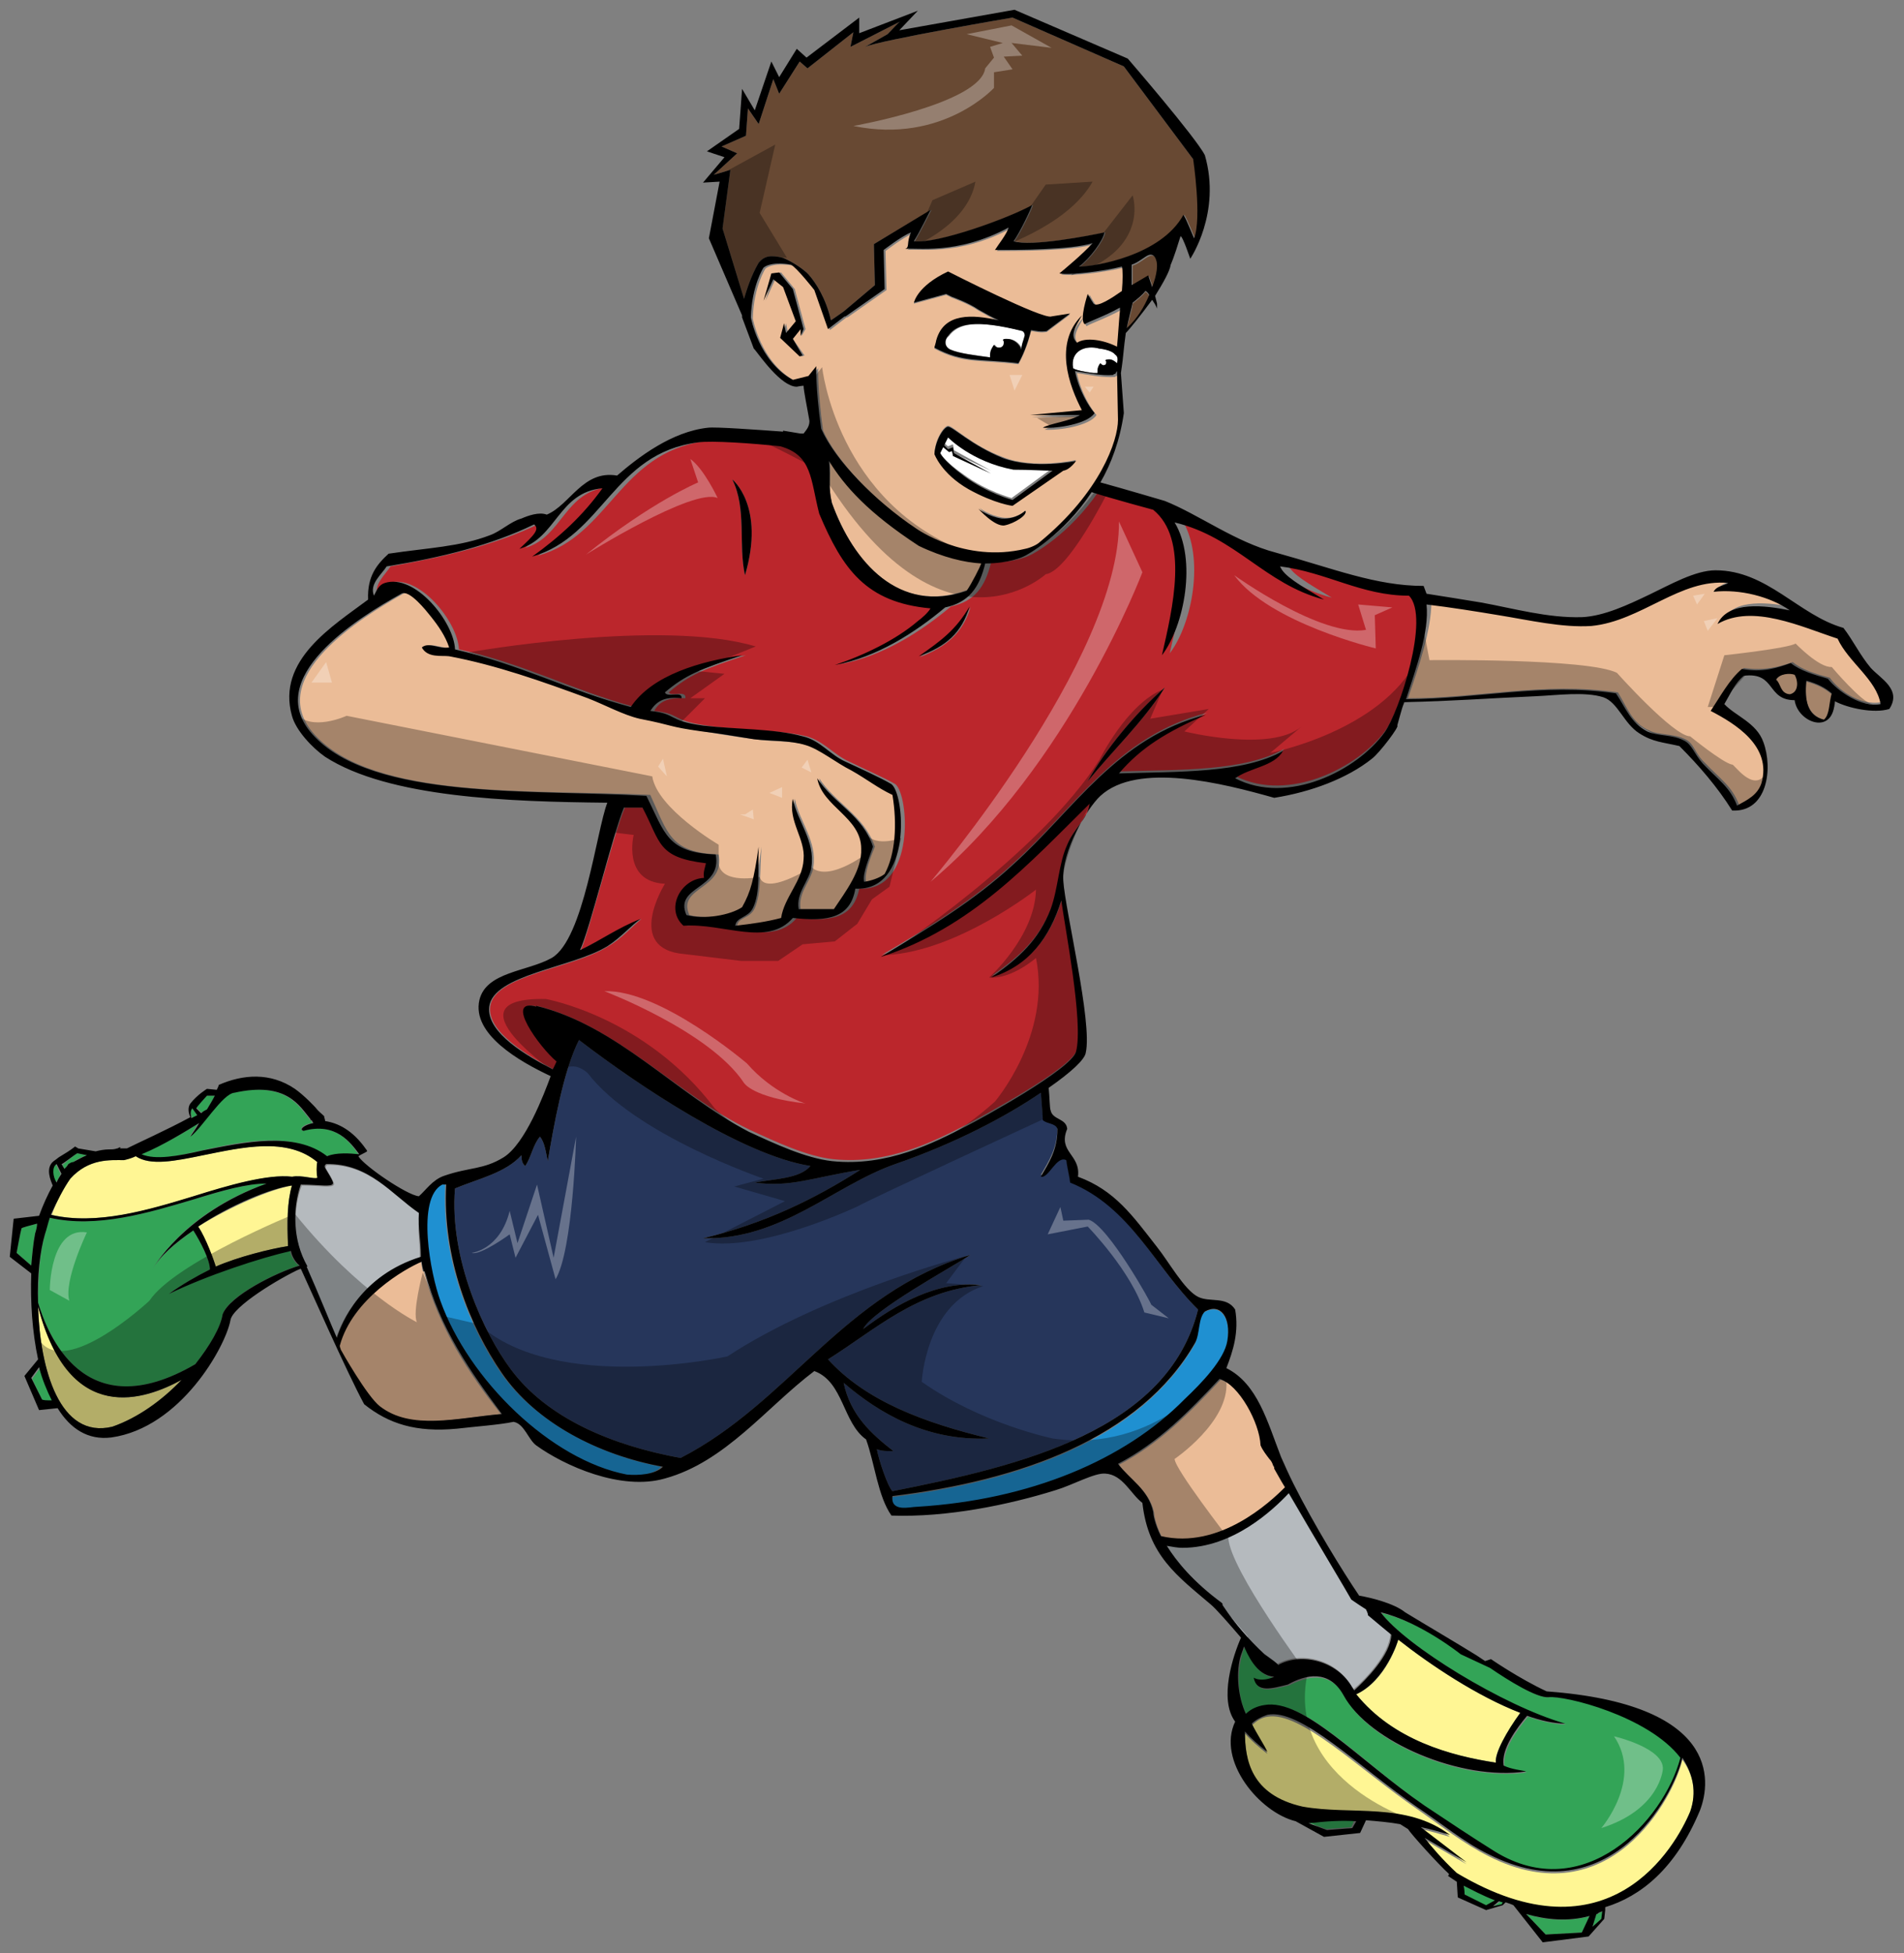 <?xml version="1.0" encoding="utf-8"?>
<!-- Generator: Adobe Illustrator 17.0.0, SVG Export Plug-In . SVG Version: 6.00 Build 0)  -->
<!DOCTYPE svg PUBLIC "-//W3C//DTD SVG 1.1//EN" "http://www.w3.org/Graphics/SVG/1.1/DTD/svg11.dtd">
<svg version="1.1" id="layer_1" xmlns="http://www.w3.org/2000/svg" xmlns:xlink="http://www.w3.org/1999/xlink" x="0px" y="0px"
	 width="195px" height="200px" viewBox="0 0 195 200" enable-background="new 0 0 195 200" xml:space="preserve">
<rect x="0" y="0" width="195" height="200" fill="#808080" stroke="none"/>
<path id="color8" fill="#26365B" d="M122.7,134.1c-3.1,12.4-18.1,16-31.3,18.6c-0.5-0.5-1.4-3.2-1.6-4.3c0.5,0.2,1,0.2,1.7,0.2
	c-2.3-1.8-4.4-3.7-5.1-7c3.6,3.1,8.5,6,14.9,5.7c-6.6-1.6-12.6-3.8-16.5-8.1c4.8-3,9-7,15.7-7.6c-4.5-0.5-8.8,2-12.1,4.5
	c0.9-1.9,9.2-6.4,11-7.6c-13,3.9-18.6,15.1-29.7,20.8c-7.1-1.3-13.7-4.1-17.4-9.1c-2.7-3.6-6.3-11.3-5.7-18.5c2.4-1,5.2-1.6,6.8-3.4
	c0,0.5,0.1,0.9,0.4,1.1c0.6-0.9,0.8-2.2,1.5-3c0.5,0.6,0.6,1.6,0.8,2.5c0.6-3.5,1.6-9.3,3.2-12.4c6,4.6,16.7,11.8,23.7,12.9
	c-1.1,1.3-3.6,1.3-5.7,1.7c3.7,0.5,5.8-0.5,10.8-1.3c-4.7,3-9.8,5.5-16.1,7c8,0.2,13.4-5.4,19.7-7.6c6.1-2.1,11.4-4.9,14.9-7.3
	c0.1,1,0.2,2.3,0.2,2.6c0.4,0.4,1.3,0.3,1.5,0.9c0,2.2-0.9,3.5-1.7,4.9c0.8,0.2,1.6-2.2,2.6-1.7c0.1,0.8,0.3,1.5,0.4,2.3
	C115.8,123.6,118.3,129.8,122.7,134.1z"/>
<path id="fill" fill="#FFFFFF" d="M114.4,37.2c-0.2-0.2-0.5-0.4-0.8-0.4c-0.1,0-0.3,0-0.4,0.1c0.1,0.1,0.1,0.1,0.1,0.2
	c0,0.2-0.1,0.3-0.3,0.3c-0.1,0-0.2-0.1-0.3-0.2c-0.2,0.2-0.3,0.5-0.3,0.8c0,0.1,0,0.1,0,0.2c-0.2,0-0.4,0-0.4,0
	c-0.8-0.1-1.9-0.3-2.1-0.5c-0.3-1.8,1.3-2.4,2.7-2c0,0,1.2,0.1,1.6,0.6C114.5,36.5,114.5,36.8,114.4,37.2z M97.1,44.5l-0.4,0.8
	c0.2,0.3,0.4,0.4,0.4,0.4l0.5-0.2l0.1,0.6l3.8,2.1l-3.9-1.8L97.4,46l-0.3,0.1l-0.6-0.5l-0.3,0.6c0,0,0.2,0.8,2.5,2.4
	c2.3,1.7,4.9,2.4,4.9,2.4l4.1-3c-0.9,0-2.2-0.1-3.9-0.4C99.5,47.1,97.1,44.5,97.1,44.5z M97.4,35.8c0.9,0.4,2.7,0.6,4.1,0.8
	c0,0,0,0,0,0c0-0.1,0-0.2,0-0.3c0-0.4,0.1-0.7,0.4-1c0.1,0.2,0.2,0.3,0.5,0.3c0.3,0,0.5-0.2,0.5-0.5c0-0.1-0.1-0.3-0.1-0.3
	c0.1,0,0.3-0.1,0.4-0.1c0.7,0,1.3,0.5,1.5,1.1c0.1-0.4,0.2-0.9,0.3-1.3c0.1-0.2,0-0.5-0.2-0.6c-4.8-1.2-6.6-0.8-7.6,0.5
	C96.7,34.8,96.7,35.5,97.4,35.8z"/>
<path id="color7" fill="#BB262C" d="M105.4,56.9c0,0-1.4,0.7-3.9,0.7c-0.6,2.5-1.7,4-4.1,4.5c-3.1,2.6-7,5.1-11.3,5.9
	c3-1,6.3-2.6,8.5-4.5c0.4-0.3,0.9-0.9,1.3-1.3c-6.6-0.7-9-4-11.4-9.7c-0.9-3.5-0.7-6-4-6.9c-2.9-0.4-7.1-0.6-8.4-0.4
	c-8.7,1.2-9.7,9.7-17,11.7c2.7-2,5.2-4.2,7.2-7c-4.5,0.4-4.7,5.1-8.5,6.2c1.6-1.4,2.1-2,1.5-2.5C50.8,55.8,45.6,57,40,58
	c-0.5,0.8-1.8,1.9-1.3,3c0.3-0.6,0.5-1.1,1.1-1.3c3.1-1,7.1,4,7.2,6.8c6.5,1.4,11.7,4.2,18,5.9c2.2-3.3,7.1-4.7,11.4-5.3
	c-4.3,1.4-5.8,2-7.9,3.8c0.2,0.5,1.8-0.3,1.7,0.6c-1.9-0.1-2.7,0.4-3.2,1.3c2.8,0.3,1.7,1,5.4,1.5c3.4,0.5,7.3,0.4,10.2,1.1
	c1.8,0.5,2.8,1.9,4.4,2.6c1.2,0.6,3.7,1.7,4.7,2.3c1.4,1.1,2.1,11-3.7,10.7c-0.6,3-2.8,3.4-6.4,3c-2.5,3-7,0.4-11.2,0.8
	c-1.9-1.7-0.3-4.8,2.1-4.9c-0.1-0.7,0.1-1.1,0.2-1.5c-5-0.5-4.6-2.1-6.5-5.7H64c-1.1,2.5-3.6,12.5-4.5,14.6c2.1-1.1,4-2.3,6.2-3.2
	c-1,0.8-2,2-3.4,2.8c-3.6,2.3-11.7,2.9-12.1,6.2c-0.3,2.6,4,5.1,6.5,6.4c0.1-0.1,0.2-0.4,0.4-0.8c-1.8-1.4-5.5-6.6-2-5.6
	c-0.1-0.1-0.1-0.1-0.1-0.1c8.3,2.1,14.3,9.1,21.8,12.7c2.6,1.2,5.8,2.7,8.5,3c5.7,0.6,10.5-1.9,13.8-3.6c1.3-0.7,10.7-5.7,11.2-7.6
	c0.8-3-1.2-13-1.5-15.5c-1.2,3.9-3.3,6.8-7.2,7.9c2.9-2,4.9-3.9,6.1-7c0.8-2.2,0.8-4.6,1.7-6.6c0.7-1.6,2-2.5,2.3-4.2
	c-6.2,6.1-12,12.7-21.4,15.7c5.1-3,9.5-5.7,13.6-9.5c6.2-5.6,10.6-13,19.7-15.3c-3.8,1.8-6.6,3.4-8.9,6c6.2-0.2,12.7,0,16.8-2.3
	c-1,1.6-3.4,1.7-4.9,2.8c5.4,2.7,12.5-0.9,15.3-4.7c1.5-2.1,4.8-11.8,3.2-14c-4.9,0-8.5-2.4-13.2-3c0.4,1,2,1.9,4.5,3.4
	c-6.2-1.6-9-6.5-15.3-7.9c2.3,3.8,1,10.6-1.3,13.6c1.1-4.8,2.8-11.9-0.9-14.9c0,0-4.1-1.1-6.3-1.8C109.5,54.8,105.7,56.8,105.4,56.9
	z M76.3,58.9c-0.7-3.1,0.2-6.8-1.3-9.8C75,49.1,78.4,51.8,76.3,58.9z M94.2,67.3c2.2-1.6,3.7-2.7,5.2-5.1
	C98.6,64.8,97,66.2,94.2,67.3z M119.3,70.4c-2.3,3.6-5.3,6.4-7.9,9.6C113.2,76.8,116.2,73.1,119.3,70.4z"/>
<path id="color6" fill="#684933" d="M122.4,24.4c0,0.1-0.8-2-1.1-2.4c-2.3,4.2-9.1,5.3-10.7,5.3c1.1-0.8,2.5-2.7,2.6-3.5
	c-1.4,0.3-7.5,1.5-9.3,0.9c0.6-0.8,1.8-3.3,1.9-3.7c-2.3,1.3-9.7,4-12.1,3.7c0.5-0.8,1.7-3.2,1.7-3.2L89.5,25l0.1,4.2l-3.2,2.7
	c-0.7,0.5-1.3,0.9-1.3,0.9c-0.5-2.2-1.5-3.8-2.3-4.7c-0.1-0.1-0.1-0.1-0.2-0.2c-0.7-0.6-1.5-1.1-2.4-1.5c-1.3-0.3-1.9-0.2-2.5,0.5
	c-0.8,1.4-1.2,2.7-1.5,3.7L74,23.4l0.8-6l-1.7,0.5l2.4-2.2L73.9,15l2.5-1.1l0.2-2.8l1.1,1.6l1.5-4.6l0.6,1.5l2.1-3.3L82.7,7l4.7-3.7
	l-0.3,1.5c0,0,4.7-2.4,5.1-2.6C92,2.3,91.4,3,90.9,3.5l-2.3,1.3c1.6-0.7,15.1-3,15.1-3l11.4,5l7.1,9.5
	C122.3,16.3,123.2,22.3,122.4,24.4z M117.8,26.2c-0.4,0.1-1.1,0.8-1.8,1c0,0.2,0,1.2,0,2.1c0,0,0,0,0,0l1.7-1l0.4,1.2
	c0.4-1.3,0.5-2.3,0.5-2.7C118.4,26.3,118.2,26.1,117.8,26.2z M117.3,29.9c-0.3,0.4-0.8,0.8-1.3,1.2c0,0.5-0.5,2-0.6,2.6
	c1.1-1,1.8-2.2,2.3-3.4C117.5,30,117.4,29.9,117.3,29.9z"/>
<path id="color5" fill="#B5BABE" d="M43,128.6c0,0.1,0,0.1,0,0.2c-6.1,1.9-8.1,6.7-8.6,8.3c-0.7-1.6-1.9-4.6-3.1-7.3c0,0,0,0,0.1,0
	c-1.4-2.8-1.4-6-0.5-8.4c1,0,2.2,0.1,2.4,0.1c0.5,0,0.8,0,0.9-0.2c0.1-0.2-0.7-1.4-0.8-1.6c-0.1-0.2,0-0.3,0-0.3c0,0,0,0,0.1-0.1
	c4.4-0.1,6.7,3.1,9.5,5C42.7,126,43,127.1,43,128.6z M140.1,165.4c0-0.2-0.1-0.4-0.2-0.6c-0.7-0.5-1.5-1-1.5-1
	c-0.2-0.4-4.1-6.9-6.5-11c-1.5,1.7-5.7,5.6-10.9,5.6c-0.5,0-1.1-0.1-1.6-0.2c1,1.6,2.7,3.7,5.7,5.9c0,0.1,0,0.2,0.1,0.3
	c1.2,1.8,2.6,3.5,4.2,4.9c0.7,0.5,1.4,1,1.4,1.1c2.3-1.3,6-0.6,7.6,2.3c0.1,0.1,0.1,0.2,0.2,0.3c1.2-1,3.7-3.6,3.8-5.7
	C142,167,140.7,165.9,140.1,165.4z"/>
<path id="color4" fill="#1F90D1" d="M125.7,137.4c-0.3,1.9-2.6,4.3-4.4,6c-6.1,6.2-15.8,10.3-27.4,11c-0.7,0-2.7,0.6-2.5-1.1
	c13-1.6,25.4-5.9,31-15.7c0.4-1,0.2-2.6,0.9-3.2C125,133.4,126.1,135,125.7,137.4z M51.3,140.6c-3.3-4.8-6.1-11.8-5.7-19.3h-0.4
	c-2.6,1.4-1.1,9.3-0.2,11.9c2.9,8.1,11.3,16.3,19.1,17.8c1.2,0.2,2.9,0,3.6-0.8C61.3,149,54.8,145.6,51.3,140.6z"/>
<g id="color3">
	<path fill="#EBBC97" d="M119,157.4c-0.7-1.4-0.8-2.3-0.8-2.5c0,0,0,0,0,0c-0.5-2.3-2.4-3.3-3.6-4.9c4.2-2.2,7.3-5.4,10.4-8.7
		c2,0.5,4.1,4.4,4.2,6.7c0.2,0.5,0.6,1,0.9,1.4c0,0,0,0,0,0c0.2,0.2,0.3,0.4,0.4,0.7c0.1,0.1,0.1,0.2,0.1,0.3
		c0.3,0.5,0.6,1.1,1.1,1.9C130.2,153.9,124.9,158.8,119,157.4z M85.2,51.5c2.2,6.1,6.9,11.5,13.9,8.9c0.5-0.7,1.4-2.5,1.5-2.8
		c-1.8-0.1-3.9-0.6-6.4-1.8c-5.2-3.4-7.6-6.1-9.2-8.7C85.1,49.2,84.8,49.8,85.2,51.5z M111.3,33.4c0.2-0.2,2-0.8,3.6-1.7
		c0,0.1,0,0.2,0,0.3c0,0,0,0,0,0c-0.1,1-0.2,2.7-0.3,3.7c-1.4-0.7-3.2-1-4.1-0.4c-0.8-0.8-0.1-1.7,0.5-2.8c-2.9,2.9-1.3,7.2,0,9.7
		l-5.3,0.5l5.1,0c-0.9,0.6-3.2,0.9-3.8,1.3c1.5,0.1,4.6-0.4,5.3-1.5c-0.6-0.7-1.6-2.3-2-4.3c1.3,0.2,2.7,0.5,3.9,0.4
		c0,0,0.1-0.1,0.1-0.1l0.1,0c0.1-0.1,0.1-0.2,0.2-0.3c0,0,0,0,0,0l0,0l0.1,5c0,2.1-1.8,7.4-8,12.5c-0.3,0.3-1,0.6-1.5,0.7
		c-6.2,1.5-11.2-2.1-11.2-2.1c-4.2-2.8-8.3-7-9.7-10.2c-0.6-4.3-0.5-6.4-0.5-6.4l-0.8,0.9l-1.6,0.4c-3.5-1.9-4.3-6.4-4.3-6.4
		c0.1-3.3,1.3-5.1,1.3-5.1c0.9-0.7,2.8-0.3,2.8-0.3c0.6,0.3,2.4,2.6,2.4,2.6l1.4,4l1.7-1.3l0.1,0l4-2.8l-0.1-4c0,0,1.8-1.4,2.8-1.8
		c-0.5,1.1-0.1,1.5-0.6,1.7c1-0.2,5.2,0.7,10.6-2.2c-0.2,0.7-1.1,1.8-1.4,2.3c2.2,0,7.8,0,10-0.7c-1.1,1.2-2.8,2.6-3.4,3.1
		c1,0.2,4.4-0.2,6.4-0.7c0.1,0.3,0.1,1.4,0,2.5c-1,0.7-2.5,1.7-2.9,1.3c-0.4-0.6-0.6-1-0.6-1S110.7,33,111.3,33.4z M81.2,34.7l0.8-1
		l0.1,0.7l0.4-0.7l-1.1-4.1L80,27.9L79.2,28l-0.8,2.8l1-2.2l1,0.8l1.3,3.5l-1,1.2l-0.2-1l-0.4,1.5l2,1.9l0.3-0.1L81.2,34.7z
		 M105,52.3c0,0-0.9,0.9-2.3,0.7c-1.4-0.2-2.4-1-2.4-1s1.7,1.9,2.7,1.7C103.9,53.6,105.3,52.7,105,52.3z M102.7,46.8
		c-3.2-1.2-5.1-3.2-5.6-3.2c-0.4,0-1.3,1.3-1.4,2.8c0,0,0.7,2,3.5,3.6c2.7,1.5,4.5,1.7,4.5,1.7l5.2-3.6c0.7-0.1,1.3-1,1.3-1
		S105.9,48.1,102.7,46.8z M109.6,32.2l-1.9,0.3c-0.8,0.4-10.6-4.6-10.6-4.6c-3.2,1.5-3.5,3.2-3.5,3.2l3.3-0.9l0.6,0.3
		c0,0,1.7,0.6,2.7,1.3c0.7,0.4,1.4,0.8,2.1,1.1c-2.7-0.6-5.6-0.8-6.4,2c-0.1,0.5-0.2,0.7-0.2,0.8c3,1.6,4.6,1.1,8.6,1.6
		c0.4-0.7,0.9-1.8,1.3-3.4c0.6,0.1,1,0.2,1.6,0.1L109.6,32.2z M73.6,87.5c0.7,3.6-4.3,3.3-3,6.2c1.9,0.5,4.5,0,5.7-0.8
		c0.9-1.6,1.2-2.9,1.7-6.2C77.8,89,78,91.4,77.3,93c-0.5,1.1-1.7,0.9-1.8,1.8c1.7-0.1,3.3-0.4,4.7-0.8c0.2-2.2,2.1-3.8,2.3-6
		c0.1-2.1-1.6-3.9-1.1-6.2c0.5,2.4,2.3,4.3,1.9,7c-0.2,1.4-1.6,2.6-1.3,4.3h3.6c1.2-1.8,2.9-4,2.8-6.2c-0.1-3.2-4.1-4.3-4.5-7.2
		c1.7,2.6,4.6,3.8,5.7,7c-0.4,1-1.1,2.7-0.9,3.6c0.6,0,1.6-0.3,2.1-0.8c1-2.1,1.2-5.1,0.8-8.1c-1.5-0.7-2.5-1.6-4.2-2.5
		c-1.6-0.9-3.3-2.2-4.7-2.6c-1.6-0.5-3.6-0.3-5.3-0.6c-1.8-0.2-3.6-0.5-5.3-0.8c-3.5-0.5-2.7-0.6-6.4-1.3c-1.7-0.3-3.5-1.4-5.3-2.1
		c-4.6-1.7-9.4-3.4-14.2-4.3c-0.9-0.2-2.3,0.1-2.8-0.9c0.8-0.6,1.9,0.2,2.8,0c-0.4-1.2-1.1-2.2-1.9-3.2c-0.4-0.5-2.2-2.7-3-2.3
		c-4.4,2.5-14.3,8.6-9.1,14.4c6.1,6.8,22.7,5.6,34.4,6.2C68.4,85.3,68.6,87.3,73.6,87.5z M34.7,137.8c0.1,0.2,0.1,0.3,0.1,0.4
		c0.1,0.2,2.7,4.8,4,5.8c3.2,2.6,7.9,1.2,12.5,0.8c-3.3-4.2-6.3-8.7-7.9-14.6c0,0-0.1,0-0.1,0c-0.1-0.3-0.1-0.7-0.2-1
		C41.4,129.9,36,133,34.7,137.8z M144.2,71.5c7.3,0,13.9-1.7,21.5-0.6c1,1.6,1.4,3.1,3.2,3.9c1,0.5,2.5,0.3,3.7,0.9
		c0.9,0.4,1,1.5,2,2.4c1.5,1.6,2.8,2.4,3.5,4.3c1.1-0.6,2.1-1.1,2.5-2.3c1.2-3.8-2.6-6.1-5.2-7.4c1.1-1.4,1.9-3.2,3.2-4.3
		c2.1,0.3,3.6-0.1,5-0.6c1,0.8,2.3,1.2,3.8,1.6c1,1.4,3.4,3.1,5.7,2.4c-0.4-2.4-3.3-4.2-4.4-6.7c-3.7-1.3-8.8-3.6-12.3-1.5
		c1.1-2.4,4.9-1.9,7.4-1.4c-2.1-1.4-5.2-2.2-7.8-1.9c0.3-0.6,1-0.6,1.5-0.9c-5-0.5-8.9,4-14,4.4c-3,0.3-6.4-0.6-9.5-1.1
		c-2.4-0.4-4.9-0.8-7.4-1.1C146.6,64.5,145.3,68.3,144.2,71.5z M181.9,69.6c0.5,0.5,0.4,1.5,1.4,1.5c0.9-0.1,0.9-1.3,0.6-2
		C183.3,68.8,182.3,69,181.9,69.6z M186.8,73.7c0.6-0.5,0.6-1.7,0.8-2.6c-0.7-0.6-1.5-1-2.6-1.3C184.8,71.7,185.1,73.2,186.8,73.7z"
		/>
</g>
<path id="color2" fill="#FFF694" d="M32.6,120.6c-0.3,0.2-1.6-0.3-2.6-0.1c-2.5-0.3-6.6,0.9-10.1,2c-4.6,1.4-9.9,3-14.6,1.9
	c0.5-1.4,1.2-2.7,1.9-3.7c1.9-2.1,4.1-1.9,5.5-1.9c0.4-0.1,0.8-0.2,1.2-0.4c1.5,1,4,0.5,6.9-0.1c4-0.8,8.6-1.9,11.7,0.7
	C32.4,119.3,32.5,120.1,32.6,120.6z M29.9,121.4c-2.2,0.4-6.2,2.1-9.6,4.2c0.8,1.2,1.5,3.4,1.8,4.1c2.3-1,5.6-1.8,7.4-2.1
	C29.4,125.2,29.4,123.1,29.9,121.4C29.9,121.4,29.9,121.4,29.9,121.4z M3.9,133.8c0.2,6.4,2.2,13.6,7.6,12.3
	c2.6-0.9,5.1-2.7,7.1-4.8C15,143.3,7.2,146.2,3.9,133.8z M172.3,180.2c-0.9,4-7.5,16.1-19.8,9.9c-2.6-1.3-5-3.2-7.3-4.8
	c-6.1-4.2-12-10.1-15.4-9.5c-0.6,0.1-1.1,0.4-1.6,0.9c0.7,1.2,1.3,2.3,1.6,2.9c-0.9-0.7-1.7-1.4-2.3-2.1c0,2.8,0.6,6.5,5.9,7.7
	c5,0.9,10.6-0.5,15.1,2.9c-1.1-0.3-2-0.6-3-0.8l4.7,3.6l-4.3-2.5c0.7,0.9,1.9,2.2,3.3,3.6c15.6,9.2,22.4-2.7,23.9-6.3
	C173.8,183.5,173.4,181.7,172.3,180.2z M153.2,180.5c-0.2-0.9,1.1-3.1,2.5-5.1c-4.4-1.7-9.2-4.9-12.5-7.5c0,0.1-1.2,4.2-4.3,5.6
	C142.7,178.2,148.6,179.8,153.2,180.5z"/>
<path id="color1" fill="#33A457" d="M3.6,126.3c-0.2,1-0.3,2.2-0.4,3.3l-1.5-1.3c0,0,0.4-2.2,0.5-2.5c0-0.1,0.9-0.3,1.6-0.5
	C3.8,125.6,3.7,126,3.6,126.3z M3.3,141.2c0,0,0.9,2,1.1,2.2c0,0.1,0.5,0.1,1,0.1c-0.5-1-0.9-2.1-1.3-3.4L3.3,141.2z M6.2,120.2
	l-0.5-1c-0.4,0.3-0.3,1.3,0,1.9C5.9,120.8,6.1,120.5,6.2,120.2z M20.2,114.2l-0.5-0.7c-0.2,0.2-0.2,0.6,0,1
	C19.8,114.4,20,114.3,20.2,114.2z M21.2,113.6c0.3-0.5,0.6-1,0.8-1.4c-0.4,0-0.8,0-0.8,0c-0.1,0.1-1.1,1.2-1.1,1.2l0.5,0.5
	C20.8,113.9,21,113.7,21.2,113.6z M17.3,132.5c1.4-1,2.8-1.8,4.2-2.5c0-1-1-2.9-1.7-4c-1.8,1.3-3.4,2.6-4.2,4c0,0,3.1-5.8,11.7-8.8
	c-2,0-4.4,0.7-7.4,1.6c-4.7,1.4-10,3-14.8,1.9c-0.2,0.5-0.4,1.1-0.5,1.7c-0.5,1.7-0.7,4.2-0.7,7c0.9,3,4.6,13,16.1,6.3
	c1.5-1.9,2.6-3.8,2.8-5.1c0.6-1.9,5.5-4.3,7.8-5c-0.4-0.3-0.8-0.9-0.9-1.5C26.7,128.7,21.2,130.6,17.3,132.5z M7,119.2
	c0.2-0.1,0.3-0.1,0.5-0.2c0.4-0.3,0.8-0.5,1.4-0.7c-0.5-0.1-0.9-0.2-1-0.2c-0.2,0.1-1.5,1.2-1.5,1.2l0.3,0.5
	C6.7,119.6,6.8,119.4,7,119.2z M158.7,173.8c-1.2,0.2-4.1-1.7-6-3l-3-1.4c0,0-4.1-3.3-8.2-4.2c2.4,3.3,12.6,9.6,18.9,11.4
	c-1.1,0-2.5-0.3-3.9-0.8c-1,1.2-2.7,3.4-2.4,5.1c0.8,0.4,2,0.5,2.3,0.6c-6.7,1-16.2-3-18.7-7.8c-1.5-2.7-3.9-2-5.7-1.1
	c-1.7,0.4-3.2,0.9-3.5-0.7c0.7,0.3,1.7,0.1,2.1-0.1c-1.9-0.1-2.8-2.5-3.1-3.1c-0.2,0.3-0.3,0.7-0.4,1.2c-0.4,1.7-0.3,4.1,0.6,5.7
	c0.6-0.4,1.2-0.8,1.9-0.9c4-0.8,9.8,5.7,16.4,10.3c2.3,1.6,4.8,3.3,7.2,4.7c9.1,5.6,17.4-3.1,19-9.6
	C168.9,175.6,160.3,173.6,158.7,173.8z M31,115.8c-0.4-0.2,0.1-0.7,1-0.8c-0.1-0.1-0.1-0.2-0.2-0.3c0,0,0,0,0,0l-0.1,0
	c0,0,0-0.1,0-0.1c-1.1-1.3-2.4-3.9-7.8-2.7c-1.2,0.1-3.3,3.7-4.5,4.5c0.1-0.1,0.5-0.7,0.9-1.4c-1.2,0.9-3.7,2.3-5.9,3.2
	c1.4,0.7,3.7,0.2,6.3-0.4c4-0.9,9.3-2,12.7,0.6c1-0.3,2.4-0.3,3.3-0.2C35.8,116.9,34.3,114.9,31,115.8z M163.5,196l-0.4,1.3l0.9-0.8
	l0.2-0.8c-0.1,0.1-0.3,0.1-0.4,0.2C163.7,196,163.6,196,163.5,196z M153,195.2l0.9-0.2l0.2-0.2c-0.1,0-0.3-0.1-0.4-0.1L153,195.2z
	 M156.3,196l2,2.1l3.7-0.2l0.7-1.5l0.2-0.2C160.7,196.8,158.5,196.7,156.3,196z M149.9,193.1c0,0.4,0.1,0.9,0.1,0.9l2.2,1.2l0.9-0.6
	C151.8,194,150.7,193.5,149.9,193.1z M133.9,186.6l1.9,0.7l2.6-0.2l0.3-0.7c-1.5,0-3,0.1-4.8,0.2C134,186.7,133.9,186.6,133.9,186.6
	z"/>
<path id="outline" d="M191.6,68.4c-1.1-1.3-1.8-2.8-2.8-4.1c-4.6-1.3-7.8-5.9-13.1-5.9c-2.1,0-4.7,1.5-6.8,2.5
	c-2.1,1-4.6,2.2-6.9,2.3c-3.5,0.1-7-0.9-10.3-1.5c-1.8-0.3-3.7-0.6-5.6-0.9c-0.1-0.3-0.2-0.5-0.3-0.8c-4.9,0-9.3-1.8-15.1-3.4
	c-4.2-1.1-7.9-3.9-11.4-5.3c0,0-4.4-1.3-6.6-1.9c1.1-1.9,2-4.3,2.4-7.1l-0.3-4.1c0-0.1,0.1-0.6,0.1-0.7c0.1-0.6,0.2-2,0.4-3.4
	c0.4-0.4,1.6-1.9,2.7-3.4c0.2,0.3,0.4,0.6,0.5,0.9c0-0.2,0-0.4,0-0.5l-0.2-0.8c0.8-1.3,1.5-2.5,1.6-3.2c0,0,0.3-0.6,1-2.9
	c0.2-0.1,1,2.3,1,2.3s3.2-4.7,1.5-10.6c-0.9-1.8-7.9-9.9-7.9-9.9L103.9,1L92.1,3.1l1.9-2l-6,2.3l0-1.6l-5.4,4.1l-1-0.9l-1.8,2.9
	l-0.8-1.6l-1.7,5L76,9.1l-0.3,4.1l-3.3,2.3l1.8,0.6L72,18.7l1.7-0.1l-1.1,5.8l3.4,7.9c0,0.1,0,0.2,0,0.2l1.2,3.2
	c0,0,0.1,0.1,0.1,0.1c0.5,0.6,2.7,3.8,4.3,3.8c0,0,0.5-0.1,0.7-0.1c0,0.5,0.4,2.4,0.6,3.6c0,0.5-0.2,0.8-0.6,1.3c-0.1,0-0.2,0-0.3,0
	c-0.6-0.1-1.2-0.2-1.8-0.3c0,0,0,0.1,0,0.1c-2.8-0.2-6.9-0.5-7.7-0.4c-3.7,0.4-7.1,3-9.3,4.9c-3.5-0.6-4.8,3-7.2,4
	c-0.8-0.3-1.9,0.1-2.6,0.4c-1.1,0.3-2.1,1.3-3.2,1.7c-3.1,1.2-6.4,1.3-10.4,1.9c-1.2,1.1-2.2,2.3-2.1,4.7c-3.6,2.7-9.4,6.2-7.8,11.9
	c0.4,1.5,2.1,3.3,3.4,4.2c6.5,4.2,18.9,4.6,28.9,4.7c-1.1,2.8-2.4,14-5.7,15.9c-2.5,1.4-6.7,1.4-7.4,4.3c-0.8,3.5,4.1,6.3,7.3,7.8
	c-0.7,1.9-2.6,6.9-4.8,8.3c-2.1,1.3-3.5,1-6.1,1.9c-1.2,0.4-1.9,1.5-2.6,2.1c-1.2-0.1-5.6-3.1-6.2-4.1c0.3-0.2,0.6-0.3,0.9-0.5
	c0-0.1-0.1-0.2-0.1-0.2c0,0,0,0,0,0c-1.4-2-2.9-2.7-4.2-2.9c0-0.2-0.1-0.3-0.1-0.5c-0.3-0.3-0.6-0.5-0.9-0.9c0,0-1.1-1.2-2.1-1.9
	c-2.5-1.7-5.3-1.5-7.8-0.4c0,0.1-0.1,0.3-0.2,0.5l-1-0.1c0,0-1,0.6-1.7,1.5c-0.3,0.4-0.2,1,0,1.4c-2.4,1.3-5.3,2.6-6.5,3.2
	c-0.3,0-0.5,0-0.7,0c0,0,0-0.1,0.1-0.1c-0.1,0-0.1,0-0.2,0c0,0-0.1,0.1-0.2,0.1c-0.3,0.1-0.5,0.1-0.8,0.1c-0.5,0-1,0.1-1.4,0.2
	L8,117.6c-0.1-0.1-0.2-0.1-0.3-0.2c-0.5,0.4-1,0.7-1.5,1c-0.2,0.1-0.4,0.3-0.7,0.5c-0.9,0.7-0.3,2-0.1,2.5c-0.5,0.9-1,2-1.4,3.1
	l-2.6,0.3L1,128.7l2.2,1.7c-0.1,2.9,0.1,6,0.7,8.8l-1.4,1.7l1.5,3.5l1.9-0.2c1.3,2.1,3.1,3.3,5.5,3c7.1-1,11.7-9.3,12.2-12
	c0.2-1.4,5-4.3,7.2-5.3c0.7,1.5,4.8,10.8,6.5,13.9c2.5,2,5.3,2.9,9.5,2.5c1.7-0.2,4.4-0.4,5.8-0.7c1.1,0.2,1.5,1.8,2.3,2.4
	c2.9,2.1,8.7,4.7,13.2,3.4c6.2-1.7,10.4-7.3,15.3-11c3,1.1,2.9,5.3,5.3,7c0.9,2.5,1.2,5.8,2.6,7.8c5.7,0.2,12-1.1,16.8-2.6
	c1.7-0.5,4-1.8,5.1-1.7c1.8,0.1,2.6,2.1,3.8,3c0.6,5.4,3.6,7.5,7,10.4c0.5,0.4,1.9,2,3.1,3.4c-0.8,1.8-2.3,6.3-0.6,8.6
	c-1.9,4,2.5,9.3,6.2,10.2l2.9,1.6l3.7-0.4l0.6-1.3c1.2,0.1,2.4,0.2,3.5,0.4l0.8,0.5c0.3,0.5,3.1,3.6,4.2,4.6c0,0.1-0.1,0.2-0.1,0.2
	s0.3,0.2,0.9,0.6l0.1,1.6l2.9,1.3l1.7-0.5l0.3-0.3c0.3,0.1,0.6,0.2,0.8,0.3l3,3.8l4.7-0.6l1.6-1.8l0.1-0.9c0-0.1,0-0.2,0-0.3
	c3.6-1.1,7.2-3.9,9.7-9.9c1.2-3.1,1.9-10.9-15.7-12.2c-2.8-1.3-5.7-3.3-5.7-3.3l-0.6,0.2l-0.9-0.6c-2.1-1.3-5-3-7.3-4.4
	c-1.1-0.9-3.5-1.5-4.7-1.7c-1.7-2.5-4.7-7.4-6.7-11.4c0,0,0,0,0,0l0,0c-0.5-1-0.9-1.9-1.3-2.8c-1.4-3.6-2.4-7.5-5.6-9.1
	c0.7-1.8,1.3-3.7,0.9-6c-0.9-1.4-2.6-0.7-3.8-1.3c-1.4-0.7-3-3.6-4.2-5.1c-2.5-3.2-4.3-5.8-8.1-7.2c0.3-2.3-2.1-2.5-1.1-4.9
	c-0.1-1.1-1.5-0.9-1.7-1.9c-0.1-0.2-0.1-1.4-0.2-2.3c2.3-1.6,3.7-2.9,3.8-3.6c0.7-3.1-2.1-14.5-2.3-17.6c-0.2-3,2.4-7.4,3.8-8.7
	c3.8-3.5,12.5-1.3,17.8,0.2c3.8-0.6,7.5-2,10-4c0.8-0.6,2.9-3.4,2.6-3.4c0.2-0.7,0.4-1.5,0.7-2.4c0,0,0.1,0,0.1,0
	c4.9-0.1,8.6-0.4,13.3-0.6c2.3-0.1,5.1-0.5,7,0.1c1.5,0.5,2.1,2.7,3.7,3.7c1.4,0.9,2.4,0.9,4.1,1.3c2,2,3.9,4.2,5.4,6.6
	c3.6,0.2,4.2-4.3,3.2-7c-0.7-2-2.9-2.7-4-3.9c0.6-1,1.1-2.2,2-2.9c3.3-0.4,2.3,2.5,5.2,2.5c0.3,2.3,4,3.7,4.1,0.1
	c1.3,0.7,4,1.3,5.6,0.8C194.8,70.6,192.6,69.5,191.6,68.4z M114.4,37.2c-0.2-0.2-0.5-0.4-0.8-0.4c-0.1,0-0.3,0-0.4,0.1
	c0.1,0.1,0.1,0.1,0.1,0.2c0,0.2-0.1,0.3-0.3,0.3c-0.1,0-0.2-0.1-0.3-0.2c-0.2,0.2-0.3,0.5-0.3,0.8c0,0.1,0,0.1,0,0.2
	c-0.2,0-0.4,0-0.4,0c-0.8-0.1-1.9-0.3-2.1-0.5c-0.3-1.8,1.3-2.4,2.7-2c0,0,1.2,0.1,1.6,0.6C114.5,36.5,114.5,36.8,114.4,37.2z
	 M115.4,33.6c0.1-0.6,0.5-2.1,0.6-2.6c0.5-0.4,1-0.8,1.3-1.2c0.1,0,0.3,0.2,0.4,0.4C117.2,31.4,116.5,32.6,115.4,33.6z M118,29.4
	l-0.4-1.2l-1.7,1c0,0,0,0,0,0c0-0.9,0-1.9,0-2.1c0.7-0.2,1.4-0.9,1.8-1c0.4-0.1,0.6,0.2,0.7,0.5C118.6,27.1,118.5,28.1,118,29.4z
	 M74,23.4l0.8-6l-1.7,0.5l2.4-2.2L73.9,15l2.5-1.1l0.2-2.8l1.1,1.6l1.5-4.6l0.6,1.5l2.1-3.3L82.7,7l4.7-3.7l-0.3,1.5
	c0,0,4.7-2.4,5.1-2.6C92,2.3,91.4,3,90.9,3.5l-2.3,1.3c1.6-0.7,15.1-3,15.1-3l11.4,5l7.1,9.5c0,0,0.9,6,0.1,8.1c0,0.1-0.8-2-1.1-2.4
	c-2.3,4.2-9.1,5.3-10.7,5.3c1.1-0.8,2.5-2.7,2.6-3.5c-1.4,0.3-7.5,1.5-9.3,0.9c0.6-0.8,1.8-3.3,1.9-3.7c-2.3,1.3-9.7,4-12.1,3.7
	c0.5-0.8,1.7-3.2,1.7-3.2L89.5,25l0.1,4.2l-3.2,2.7c-0.7,0.5-1.3,0.9-1.3,0.9c-0.5-2.2-1.5-3.8-2.3-4.7c-0.1-0.1-0.1-0.1-0.2-0.2
	c-0.7-0.6-1.5-1.1-2.4-1.5c-1.3-0.3-1.9-0.2-2.5,0.5c-0.8,1.4-1.2,2.7-1.5,3.7L74,23.4z M82.8,38.5l-1.6,0.4
	c-3.5-1.9-4.3-6.4-4.3-6.4c0.1-3.3,1.3-5.1,1.3-5.1c0.9-0.7,2.8-0.3,2.8-0.3c0.6,0.3,2.4,2.6,2.4,2.6l1.4,4l1.7-1.3l0.1,0l4-2.8
	l-0.1-4c0,0,1.8-1.4,2.8-1.8c-0.5,1.1-0.1,1.5-0.6,1.7c1-0.2,5.2,0.7,10.6-2.2c-0.2,0.7-1.1,1.8-1.4,2.3c2.2,0,7.8,0,10-0.7
	c-1.1,1.2-2.8,2.6-3.4,3.1c1,0.2,4.4-0.2,6.4-0.7c0.1,0.3,0.1,1.4,0,2.5c-1,0.7-2.5,1.7-2.9,1.3c-0.4-0.6-0.6-1-0.6-1
	s-0.9,2.7-0.3,3.1c0.2-0.2,2-0.8,3.6-1.7c0,0.1,0,0.2,0,0.3c0,0,0,0,0,0c-0.1,1-0.2,2.7-0.3,3.7c-1.4-0.7-3.2-1-4.1-0.4
	c-0.8-0.8-0.1-1.7,0.5-2.8c-2.9,2.9-1.3,7.2,0,9.7l-5.3,0.5l5.1,0c-0.9,0.6-3.2,0.9-3.8,1.3c1.5,0.1,4.6-0.4,5.3-1.5
	c-0.6-0.7-1.6-2.3-2-4.3c1.3,0.2,2.7,0.5,3.9,0.4c0,0,0.1-0.1,0.1-0.1l0.1,0c0.1-0.1,0.1-0.2,0.2-0.3c0,0,0,0,0,0l0,0l0.1,5
	c0,2.1-1.8,7.4-8,12.5c-0.3,0.3-1,0.6-1.5,0.7c-6.2,1.5-11.2-2.1-11.2-2.1c-4.2-2.8-8.3-7-9.7-10.2c-0.6-4.3-0.5-6.4-0.5-6.4
	L82.8,38.5z M85.2,51.5c-0.4-1.7-0.1-2.3-0.3-4.3c1.6,2.6,4,5.3,9.2,8.7c2.5,1.2,4.7,1.7,6.4,1.8c-0.1,0.3-1,2.1-1.5,2.8
	C92.1,62.9,87.4,57.6,85.2,51.5z M32,75.2c-5.2-5.8,4.6-11.9,9.1-14.4c0.8-0.5,2.6,1.8,3,2.3c0.8,1,1.5,2,1.9,3.2
	c-1,0.2-2.1-0.6-2.8,0c0.6,1.1,2,0.8,2.8,0.9c4.8,0.9,9.6,2.6,14.2,4.3c1.8,0.7,3.6,1.7,5.3,2.1c3.6,0.7,2.8,0.8,6.4,1.3
	c1.7,0.2,3.5,0.5,5.3,0.8c1.7,0.2,3.7,0.1,5.3,0.6c1.4,0.4,3.1,1.8,4.7,2.6c1.6,0.9,2.7,1.8,4.2,2.5c0.5,3,0.3,6.1-0.8,8.1
	c-0.5,0.4-1.4,0.7-2.1,0.8c-0.2-0.9,0.6-2.6,0.9-3.6c-1-3.2-4-4.4-5.7-7c0.5,2.9,4.5,4,4.5,7.2c0.1,2.2-1.6,4.4-2.8,6.2h-3.6
	c-0.3-1.7,1.1-2.9,1.3-4.3c0.4-2.7-1.4-4.6-1.9-7c-0.5,2.3,1.3,4.1,1.1,6.2c-0.1,2.2-2,3.9-2.3,6c-1.5,0.4-3,0.6-4.7,0.8
	c0.1-0.9,1.3-0.8,1.8-1.8c0.8-1.6,0.5-4,0.6-6.3c-0.5,3.4-0.8,4.6-1.7,6.2c-1.2,0.8-3.8,1.3-5.7,0.8c-1.3-3,3.7-2.6,3-6.2
	c-5-0.2-5.2-2.2-7.1-6C54.7,80.8,38.1,82,32,75.2z M21.2,112.2c0,0,0.4,0,0.8,0c-0.2,0.4-0.5,0.9-0.8,1.4c-0.2,0.1-0.4,0.2-0.6,0.4
	l-0.5-0.5C20.1,113.4,21.1,112.3,21.2,112.2z M19.7,113.5l0.5,0.7c-0.2,0.1-0.4,0.2-0.6,0.3C19.5,114.1,19.5,113.7,19.7,113.5z
	 M20.4,115c-0.4,0.7-0.8,1.2-0.9,1.4c1.2-0.9,3.3-4.4,4.5-4.5c5.4-1.2,6.7,1.4,7.8,2.7c0,0,0,0,0,0.1l0.1,0c0,0,0,0,0,0
	c0.1,0.1,0.1,0.2,0.2,0.3c-1,0.2-1.5,0.7-1,0.8c3.3-0.9,4.8,1.2,5.7,2.4c-0.9-0.1-2.4-0.2-3.3,0.2c-3.3-2.6-8.6-1.4-12.7-0.6
	c-2.6,0.6-4.9,1-6.3,0.4C16.7,117.3,19.1,115.8,20.4,115z M7.9,118.1c0.1,0,0.5,0.1,1,0.2c-0.5,0.2-1,0.5-1.4,0.7
	c-0.2,0-0.3,0.1-0.5,0.2c-0.1,0.2-0.3,0.4-0.4,0.5l-0.3-0.5C6.3,119.3,7.7,118.2,7.9,118.1z M5.8,119.2l0.5,1
	c-0.2,0.3-0.4,0.6-0.5,0.9C5.4,120.5,5.3,119.5,5.8,119.2z M7.2,120.7c1.9-2.1,4.1-1.9,5.5-1.9c0.4-0.1,0.8-0.2,1.2-0.4
	c1.5,1,4,0.5,6.9-0.1c4-0.8,8.6-1.9,11.7,0.7c-0.1,0.3-0.1,1.2,0,1.6c-0.3,0.2-1.6-0.3-2.6-0.1c-2.5-0.3-6.6,0.9-10.1,2
	c-4.6,1.4-9.9,3-14.6,1.9C5.9,122.9,6.5,121.7,7.2,120.7z M29.5,127.6c-1.9,0.3-5.1,1.1-7.4,2.1c-0.2-0.7-1-2.9-1.8-4.1
	c3.3-2.2,7.4-3.9,9.6-4.2c0,0,0,0,0,0C29.4,123.1,29.4,125.2,29.5,127.6z M3.6,126.3c-0.2,1-0.3,2.2-0.4,3.3l-1.5-1.3
	c0,0,0.4-2.2,0.5-2.5c0-0.1,0.9-0.3,1.6-0.5C3.8,125.6,3.7,126,3.6,126.3z M4.3,143.3c-0.1-0.2-1.1-2.2-1.1-2.2l0.8-1.1
	c0.3,1.2,0.8,2.4,1.3,3.4C4.8,143.4,4.4,143.4,4.3,143.3z M11.5,146.1c-5.4,1.3-7.4-5.9-7.6-12.3c3.2,12.4,11,9.5,14.7,7.5
	C16.6,143.4,14.1,145.2,11.5,146.1z M22.8,134.6c-0.2,1.3-1.3,3.2-2.8,5.1c-11.5,6.7-15.2-3.3-16.1-6.3c-0.1-2.7,0.2-5.3,0.7-7
	c0.2-0.6,0.3-1.1,0.5-1.7c4.8,1.1,10.1-0.5,14.8-1.9c2.9-0.9,5.4-1.6,7.4-1.6c-8.6,3.1-11.7,8.8-11.7,8.8c0.8-1.4,2.3-2.7,4.2-4
	c0.7,1.1,1.7,3,1.7,4c-1.4,0.7-2.8,1.5-4.2,2.5c3.9-1.9,9.4-3.7,12.5-4.4c0.1,0.6,0.5,1.2,0.9,1.5C28.3,130.3,23.5,132.7,22.8,134.6
	z M30.8,121.3c1,0,2.2,0.1,2.4,0.1c0.5,0,0.8,0,0.9-0.2c0.1-0.2-0.7-1.4-0.8-1.6c-0.1-0.2,0-0.3,0-0.3c0,0,0,0,0.1-0.1
	c4.4-0.1,6.7,3.1,9.5,5c-0.1,1.6,0.2,2.8,0.2,4.3c0,0.1,0,0.1,0,0.2c-6.1,1.9-8.1,6.7-8.6,8.3c-0.7-1.6-1.9-4.6-3.1-7.3
	c0,0,0,0,0.1,0C29.9,126.9,30,123.7,30.8,121.3z M38.9,144c-1.3-1-3.9-5.6-4-5.8c0-0.1-0.1-0.2-0.1-0.4c1.3-4.8,6.7-7.9,8.4-8.6
	c0,0.3,0.1,0.7,0.2,1c0,0,0.1,0,0.1,0c1.6,5.9,4.7,10.3,7.9,14.6C46.8,145.2,42.1,146.5,38.9,144z M64.2,151
	c-7.8-1.5-16.2-9.7-19.1-17.8c-1-2.7-2.5-10.5,0.2-11.9h0.4c-0.4,7.5,2.4,14.5,5.7,19.3c3.5,5.1,9.9,8.4,16.5,9.6
	C67.1,151,65.4,151.1,64.2,151z M138.5,187.2l-2.6,0.2l-1.9-0.7c0,0,0.1,0,0.1,0c1.7-0.2,3.3-0.3,4.8-0.2L138.5,187.2z M152.2,195.1
	L150,194c0,0,0-0.5-0.1-0.9c0.8,0.4,1.9,1,3.2,1.5L152.2,195.1z M153.8,195l-0.9,0.2l0.6-0.5c0.1,0,0.3,0.1,0.4,0.1L153.8,195z
	 M162.7,196.4l-0.7,1.5l-3.7,0.2l-2-2.1c2.1,0.6,4.3,0.8,6.5,0.2L162.7,196.4z M164,196.5l-0.9,0.8l0.4-1.3c0.1,0,0.1,0,0.2-0.1
	c0.1-0.1,0.3-0.1,0.4-0.2L164,196.5z M173.1,185.5c-1.5,3.6-8.3,15.6-23.9,6.3c-1.5-1.4-2.6-2.7-3.3-3.6l4.3,2.5l-4.7-3.6
	c1,0.2,2,0.5,3,0.8c-4.5-3.4-10.1-2-15.1-2.9c-5.3-1.2-5.9-4.8-5.9-7.7c0.6,0.7,1.4,1.4,2.3,2.1c-0.3-0.7-1-1.7-1.6-2.9
	c0.4-0.4,1-0.7,1.6-0.9c3.4-0.7,9.3,5.3,15.4,9.5c2.4,1.6,4.8,3.6,7.3,4.8c12.3,6.2,18.9-5.9,19.8-9.9
	C173.4,181.7,173.8,183.5,173.1,185.5z M149.6,169.4l3,1.4c1.9,1.3,4.8,3.1,6,3c1.6-0.2,10.2,1.9,13.5,6.2c-1.7,6.5-9.9,15.2-19,9.6
	c-2.4-1.5-4.8-3.1-7.2-4.7c-6.7-4.6-12.4-11-16.4-10.3c-0.7,0.1-1.4,0.4-1.9,0.9c-0.8-1.7-1-4-0.6-5.7c0.1-0.4,0.3-0.8,0.4-1.2
	c0.3,0.6,1.2,3,3.1,3.1c-0.4,0.2-1.4,0.5-2.1,0.1c0.3,1.6,1.9,1.1,3.5,0.7c1.8-1,4.2-1.6,5.7,1.1c2.6,4.8,12.1,8.8,18.7,7.8
	c-0.3-0.1-1.5-0.2-2.3-0.6c-0.3-1.7,1.4-3.9,2.4-5.1c1.4,0.5,2.8,0.8,3.9,0.8c-6.3-1.8-16.4-8-18.9-11.4
	C145.5,166.1,149.6,169.4,149.6,169.4z M138.9,173.5c3-1.4,4.3-5.5,4.3-5.6c3.3,2.6,8.1,5.8,12.5,7.5c-1.4,1.9-2.6,4.1-2.5,5.1
	C148.6,179.8,142.7,178.2,138.9,173.5z M138.4,163.8c0,0,0.7,0.5,1.5,1c0.1,0.2,0.2,0.4,0.2,0.6c0.6,0.5,1.9,1.6,2.4,2
	c-0.1,2.1-2.6,4.6-3.8,5.7c-0.1-0.1-0.1-0.2-0.2-0.3c-1.6-2.8-5.3-3.6-7.6-2.3c0-0.1-0.7-0.6-1.4-1.1c-1.6-1.5-3-3.1-4.2-4.9
	c-0.1-0.1-0.1-0.2-0.1-0.3c-3-2.2-4.7-4.3-5.7-5.9c0.6,0.1,1.1,0.2,1.6,0.2c5.2,0,9.3-3.9,10.9-5.6
	C134.3,156.9,138.2,163.4,138.4,163.8z M129.1,148c0.2,0.5,0.6,1,0.9,1.4c0,0,0,0,0,0c0.2,0.2,0.3,0.4,0.4,0.7
	c0.1,0.1,0.1,0.2,0.1,0.3c0.3,0.5,0.6,1.1,1.1,1.9c-1.5,1.5-6.7,6.4-12.7,5c-0.7-1.4-0.8-2.3-0.8-2.5c0,0,0,0,0,0
	c-0.5-2.3-2.4-3.3-3.6-4.9c4.2-2.2,7.3-5.4,10.4-8.7C126.9,141.8,129,145.7,129.1,148z M123.4,134.3c1.6-0.9,2.7,0.6,2.3,3
	c-0.3,1.9-2.6,4.3-4.4,6c-6.1,6.2-15.8,10.3-27.4,11c-0.7,0-2.7,0.6-2.5-1.1c13-1.6,25.4-5.9,31-15.7
	C122.9,136.6,122.7,135,123.4,134.3z M106.8,114.7c0.4,0.4,1.3,0.3,1.5,0.9c0,2.2-0.9,3.5-1.7,4.9c0.8,0.2,1.6-2.2,2.6-1.7
	c0.1,0.8,0.3,1.5,0.4,2.3c6.2,2.5,8.7,8.7,13.1,13c-3.1,12.4-18.1,16-31.3,18.6c-0.5-0.5-1.4-3.2-1.6-4.3c0.5,0.2,1,0.2,1.7,0.2
	c-2.3-1.8-4.4-3.7-5.1-7c3.6,3.1,8.5,6,14.9,5.7c-6.6-1.6-12.6-3.8-16.5-8.1c4.8-3,9-7,15.7-7.6c-4.5-0.5-8.8,2-12.1,4.5
	c0.9-1.9,9.2-6.4,11-7.6c-13,3.9-18.6,15.1-29.7,20.8c-7.1-1.3-13.7-4.1-17.4-9.1c-2.7-3.6-6.3-11.3-5.7-18.5c2.4-1,5.2-1.6,6.8-3.4
	c0,0.5,0.1,0.9,0.4,1.1c0.6-0.9,0.8-2.2,1.5-3c0.5,0.6,0.6,1.6,0.8,2.5c0.6-3.5,1.6-9.3,3.2-12.4c6,4.6,16.7,11.8,23.7,12.9
	c-1.1,1.3-3.6,1.3-5.7,1.7c3.7,0.5,5.8-0.5,10.8-1.3c-4.7,3-9.8,5.5-16.1,7c8,0.2,13.4-5.4,19.7-7.6c6.1-2.1,11.4-4.9,14.9-7.3
	C106.7,113.1,106.8,114.4,106.8,114.7z M141.8,75c-2.8,3.9-9.9,7.5-15.3,4.7c1.5-1.1,4-1.2,4.9-2.8c-4.1,2.3-10.6,2.1-16.8,2.3
	c2.3-2.7,5-4.3,8.9-6c-9.1,2.3-13.5,9.7-19.7,15.3c-4.1,3.8-8.5,6.4-13.6,9.5c9.3-3,15.2-9.6,21.4-15.7c-0.3,1.7-1.6,2.5-2.3,4.2
	c-0.9,2-0.9,4.4-1.7,6.6c-1.2,3.1-3.2,5-6.1,7c3.9-1.2,6-4.1,7.2-7.9c0.3,2.5,2.3,12.5,1.5,15.5c-0.5,1.8-9.8,6.9-11.2,7.6
	c-3.3,1.7-8.1,4.2-13.8,3.6c-2.7-0.3-5.9-1.8-8.5-3C69.2,112,63.2,105,54.9,103c0,0,0,0.1,0.1,0.1c-3.5-1,0.3,4.2,2,5.6
	c-0.2,0.4-0.3,0.7-0.4,0.8c-2.5-1.3-6.8-3.7-6.5-6.4c0.4-3.3,8.5-4,12.1-6.2c1.4-0.9,2.4-2.1,3.4-2.8c-2.3,0.9-4.1,2.2-6.2,3.2
	c1-2.1,3.4-12,4.5-14.6h1.9c1.9,3.6,1.5,5.1,6.5,5.7c-0.1,0.5-0.3,0.9-0.2,1.5c-2.4,0.1-4,3.2-2.1,4.9c4.1-0.3,8.6,2.2,11.2-0.8
	c3.6,0.4,5.9,0,6.4-3c5.8,0.3,5.1-9.6,3.7-10.7c-1-0.6-3.4-1.7-4.7-2.3c-1.6-0.7-2.6-2.2-4.4-2.6c-2.9-0.8-6.8-0.7-10.2-1.1
	c-3.7-0.5-2.6-1.2-5.4-1.5c0.6-0.9,1.3-1.5,3.2-1.3c0.1-0.8-1.5,0-1.7-0.6c2.1-1.8,3.7-2.4,7.9-3.8c-4.2,0.6-9.2,2-11.4,5.3
	c-6.3-1.7-11.5-4.4-18-5.9c-0.1-2.8-4.1-7.8-7.2-6.8c-0.6,0.2-0.8,0.7-1.1,1.3c-0.5-1.2,0.8-2.2,1.3-3c5.6-0.9,10.8-2.2,15.1-4.3
	c0.6,0.5,0,1.1-1.5,2.5c3.8-1.1,4-5.8,8.5-6.2c-2,2.8-4.4,5-7.2,7c7.3-2.1,8.3-10.6,17-11.7c1.4-0.2,5.6,0.1,8.4,0.4
	c3.3,0.9,3.1,3.4,4,6.9c2.4,5.7,4.8,9.1,11.4,9.7c-0.3,0.5-0.9,1-1.3,1.3c-2.2,1.9-5.5,3.5-8.5,4.5c4.3-0.8,8.2-3.3,11.3-5.9
	c2.4-0.5,3.5-2,4.1-4.5c2.5,0,3.9-0.7,3.9-0.7c0.3-0.1,4.1-2.2,7-6.6c2.2,0.7,6.3,1.8,6.3,1.8c3.7,3,2,10.1,0.9,14.9
	c2.3-3,3.6-9.8,1.3-13.6c6.3,1.5,9.2,6.3,15.3,7.9c-2.5-1.5-4.1-2.4-4.5-3.4c4.8,0.6,8.3,3,13.2,3C146.5,63.2,143.3,72.9,141.8,75z
	 M183.3,71.1c-1-0.1-0.9-1.1-1.4-1.5c0.3-0.6,1.4-0.7,1.9-0.5C184.2,69.8,184.2,70.9,183.3,71.1z M186.8,73.7c-1.7-0.4-2-2-1.8-4
	c1.1,0.3,1.9,0.7,2.6,1.3C187.3,72,187.4,73.2,186.8,73.7z M187.2,69.5c-1.4-0.4-2.8-0.8-3.8-1.6c-1.4,0.5-2.9,1-5,0.6
	c-1.3,1.1-2.2,2.8-3.2,4.3c2.5,1.3,6.3,3.6,5.2,7.4c-0.4,1.2-1.4,1.7-2.5,2.3c-0.7-1.9-2-2.7-3.5-4.3c-0.9-1-1.1-2-2-2.4
	c-1.2-0.6-2.6-0.4-3.7-0.9c-1.7-0.9-2.2-2.4-3.2-3.9c-7.6-1.1-14.2,0.6-21.5,0.6c1-3.1,2.4-6.9,2.1-9.7c2.5,0.3,5,0.7,7.4,1.1
	c3.1,0.5,6.5,1.3,9.5,1.1c5.1-0.5,9.1-4.9,14-4.4c-0.5,0.3-1.2,0.3-1.5,0.9c2.7-0.3,5.8,0.5,7.8,1.9c-2.5-0.5-6.3-1-7.4,1.4
	c3.6-2.1,8.6,0.3,12.3,1.5c1.1,2.4,4,4.2,4.4,6.7C190.7,72.5,188.2,70.8,187.2,69.5z M119.3,70.4c-2.3,3.6-5.3,6.4-7.9,9.6
	C113.2,76.8,116.2,73.1,119.3,70.4z M76.3,58.9c-0.7-3.1,0.2-6.8-1.3-9.8C75,49.1,78.4,51.8,76.3,58.9z M99.3,62.1
	c-0.8,2.7-2.4,4.1-5.2,5.1C96.4,65.6,97.9,64.5,99.3,62.1z M105,52.3c0.3,0.4-1.1,1.3-2.1,1.5c-1,0.2-2.7-1.7-2.7-1.7s1,0.8,2.4,1
	C104.1,53.2,105,52.3,105,52.3z M82,33.7l-0.8,1l1,1.7l-0.3,0.1l-2-1.9l0.4-1.5l0.2,1l1-1.2l-1.3-3.5l-1-0.8l-1,2.2l0.8-2.8l0.8-0.1
	l1.4,1.7l1.1,4.1L82,34.4L82,33.7z M97.1,43.7c-0.4,0-1.3,1.3-1.4,2.8c0,0,0.7,2,3.5,3.6c2.7,1.5,4.5,1.7,4.5,1.7l5.2-3.6
	c0.7-0.1,1.3-1,1.3-1s-4.3,0.9-7.5-0.3C99.5,45.6,97.6,43.7,97.1,43.7z M107.8,48.2l-4.1,3c0,0-2.6-0.7-4.9-2.4
	c-2.3-1.7-2.5-2.4-2.5-2.4l0.3-0.6l0.6,0.5l0.3-0.1l0.1,0.5l3.9,1.8l-3.8-2.1l-0.1-0.6l-0.5,0.2c0,0-0.2-0.2-0.4-0.4l0.4-0.8
	c0,0,2.4,2.5,6.7,3.3C105.5,48.1,106.8,48.2,107.8,48.2z M97.5,30.4c0,0,1.7,0.6,2.7,1.3c0.7,0.4,1.4,0.8,2.1,1.1
	c-2.7-0.6-5.6-0.8-6.4,2c-0.1,0.5-0.2,0.7-0.2,0.8c3,1.6,4.6,1.1,8.6,1.6c0.4-0.7,0.9-1.8,1.3-3.4c0.6,0.1,1,0.2,1.6,0.1l2.4-1.8
	l-1.9,0.3c-0.8,0.4-10.6-4.6-10.6-4.6c-3.2,1.5-3.5,3.2-3.5,3.2l3.3-0.9L97.5,30.4z M104.9,34.5c-0.1,0.4-0.3,0.8-0.3,1.3
	c-0.2-0.6-0.8-1.1-1.5-1.1c-0.2,0-0.3,0-0.4,0.1c0.1,0.1,0.1,0.2,0.1,0.3c0,0.3-0.2,0.5-0.5,0.5c-0.2,0-0.4-0.1-0.5-0.3
	c-0.2,0.3-0.4,0.6-0.4,1c0,0.1,0,0.2,0,0.3c0,0,0,0,0,0c-1.5-0.2-3.2-0.4-4.1-0.8c-0.6-0.3-0.6-1-0.2-1.4c0.9-1.3,2.8-1.7,7.6-0.5
	C104.9,34,105,34.3,104.9,34.5z"/>
<path id="shadow" opacity="0.3" d="M180.8,79.3c0,0-0.3,3.4-3,3.4c0,0-1.5-2.6-2.6-3.3c0,0-1.5-1.8-2.8-3.2c0,0-5.1-0.9-7.1-4.8
	c0,0-2.5-1.5-21.4,0.5l-1.6,2.9l-2.8,3c0,0-5.5,3.4-9.4,3.4l-6-1.6c0,0-8.6-1-11.8,1.4l-0.6,1.3c0,0-3.1,5.3-2.9,8.9
	c0,0,1.8,9.8,1.8,10.4c0,0,0.8,5.5-0.3,6.8l-3.5,2.9l0.5,3.1c0,0-18.2,8.4-19.4,9.1c0,0-9.8,4.7-15.7,3.7l8.2-4.2l-5.2-1.5l3-0.8
	c0,0-13.2-4.5-18-10.8c0,0-1.7-1.7-3,0.2c0,0-11.8-8-1.3-7.8c0,0,10.2,1.8,17.3,11.2c0,0,13.2,13.3,28.7-0.7c0,0,5.8-6.8,4.2-14.7
	c0,0-2.5,2.2-4.8,2c0,0,4.7-4.2,4.8-9c0,0-8,6.3-15.3,6.7c0,0,15.7-10.3,21.8-20c0,0,2.8-5.7,6.5-7.2l-1.3,3l6-1l-2.5,2.3
	c0,0,8.8,2.2,12-0.5l-3.2,2.7c0,0,11.3-2.2,15-9.5l0.5-4.2l0.8,4.2c0,0,16.2-0.2,19.2,1.3c0,0,5.8,6.5,7.5,6.5c0,0,3.3,2.7,4.3,2.9
	C177.5,78.1,179.5,81.2,180.8,79.3z M187.6,68.3c-1.3,0.1-3.7-2.4-3.7-2.4c-0.8,0.5-7.3,1.2-7.3,1.2l-1.7,5.3h1.1
	c0.1-0.3,2.8-3.3,2.8-3.3h2l0.8,0.7c1.4,2.6,2.8,1.3,2.8,1.3l0.8,2.3c2.6,2,2.9-2.3,2.9-2.3c0.4,0.8,3.7,1,3.7,1
	C190.8,72.1,187.6,68.3,187.6,68.3z M77,44.9c1,0,7.1,3.4,7.1,3.4c12.3,20.3,23,10.5,23,10.5c2.3-0.3,6.3-8.3,6.3-8.3l-1.1-0.4
	c-7.6,10.4-13.1,6.5-13.1,6.5c-13.5-5-15-19-15-19l-0.8,1v5.3L83.1,45l-2.8-0.1H77z M107.9,43.8l3.4-1.3l-5.1,0.3L107.9,43.8z
	 M80.6,26.4l-2.8-4.6l1.6-7l-5.3,2.9L73.6,24l2.6,7.6C76.3,31.6,77.5,25.8,80.6,26.4z M111.9,18.6l-4.8,0.3l-2.3,3.3l-2,3
	C102.9,25.1,109.5,22.9,111.9,18.6z M116,20l-3.8,4.9l-2.5,3.3C117.9,25.6,116,20,116,20z M99.9,18.6l-4.4,1.9l-2.1,4.8
	C93.4,25.3,99.1,23.1,99.9,18.6z M133.9,171.4c0,0-7.9-10.6-8.1-13.9c0,0-5.5-7.1-5.5-8.1c0,0,5.6-3.8,5.3-7.9l-0.8-1.1
	c0,0-6.3,8.5-17,6.9c0,0-7.3-1.5-13.4-5.8c0,0,0.4-7.9,6.3-9.8l-3.8-0.3l2.1-2.8c0,0-14.6,3.8-24.5,10.3c0,0-17.5,3.9-25.5-3.3
	l-3.9-0.9l-1.8-4.4c0,0-1.1,4.1-0.6,5.1c0,0-5.8-2.8-12.5-11.1c0,0-12.3,5-14.9,8.9c0,0-9.4,8.8-11.6,3.4c0,0,1.4,15.1,12.5,7.9
	c0,0,6.1-3.6,6.9-9.8c0,0,4.9-4.6,8.3-4.8l3.1,7.3c0,0,2.6,8.5,8.9,8.5l9-0.8l2.9,2.8c0,0,8.8,7.1,16.4,1.5c0,0,9.4-7.9,11.1-9.4
	c0,0,2.4,0.4,3.8,3.4c0,0,1.8,3.6,2.8,4.1c0,0,1.4,6.3,2.1,7.1c0,0,8.8,1.3,22.4-4.3l3.6,3.4c0,0,1.5,6.9,7.3,10.6l3,3.5
	c0,0-2.6,4.8-0.6,8.4c0,0-2.4,6.8,5.6,9.6l2.9,2l3.5-0.5l0.5-1.4l5.8,0.8C145.3,186.8,131.6,182.4,133.9,171.4z M46,80.7
	c0,0,14,1.5,17.2,1.2l-0.8,3.3l2.5,0.3c0,0-1.2,4.8,3.2,5c0,0-4.2,6.7,2,7.2l5.8,0.7h3.8l2.5-1.7l3.3-0.3l2.3-1.8l1.5-2.5l1.8-1.3
	l1.2-5c0,0-3,1.2-3.8-0.8l0.8,2c0,0-4.3,3.5-6.2,1.8c0,0-4.7,3-5.3,1c0,0-3.8,0.8-4.2-1.3v-2c0,0-6.3-3.7-6.8-7l-31.3-6.2
	c0,0-3.7,1.7-5.2-0.3C30.3,72.8,32.3,79.2,46,80.7z M69.7,74l2.5-2.5h-1.5l3.5-2.5l-3-0.3l6.2-2.5C67.8,63.3,48,66.8,48,66.8
	c1.3,0.3,16.5,5.7,16.5,5.7L69.7,74z"/>
<path id="highlight" opacity="0.3" fill="#FFFFFF" d="M87.4,12.9c0,0,13-2.3,13.5-5.9l0.9-1.1l-0.4-1.1l1.3-0.4L99,3.5l4.6-0.9
	l4.1,2.3l-4.1-0.5l1.1,1.3l-1.9,0.1l0.9,1.3l-1.9,0.3v1.6C101.9,8.9,96.6,14.8,87.4,12.9z M31.9,69.9H34l-0.6-2.1L31.9,69.9z
	 M68.3,79.5l-0.4-1.8l-0.5,0.8L68.3,79.5z M80.1,80.6l-1.3,0.6l1.3,0.5V80.6z M82.1,78.6l1,0.5l-0.4-1.3L82.1,78.6z M77.1,82.9
	l-0.8,0.5h-0.5l1.4,0.5L77.1,82.9z M173.4,61l0.4,0.9l0.8-1.1L173.4,61z M174.5,63.6l0.4,1l1-1.3L174.5,63.6z M114.6,53.4
	c0.1,14.1-19.3,36.9-19.3,36.9C109.5,78.4,117,58.6,117,58.6L114.6,53.4z M139.1,61.9l0.8,2.6c-4.6,0.8-13.5-5.6-13.5-5.6
	c3.6,4.9,14.5,7.5,14.5,7.5l-0.1-3.4l1.8-0.8L139.1,61.9z M76.5,108.9c0,0-8.9-7.6-14.6-7.4c0,0,10.8,4.1,14.3,9.4
	c0,0,0.9,1.5,6.3,2.1C82.4,113,79.1,111.9,76.5,108.9z M73.5,51c0,0-1.4-3-2.8-4l0.8,2.4c0,0-4.8,2-11.5,7.4
	C60,56.8,71,49.9,73.5,51z M55,121.3l-2,6l-0.8-3.3c-1,4-3.9,4.3-3.9,4.3c0.9,0.3,3.9-1.9,3.9-1.9l0.6,2.4l2.3-4.4l1.8,6.6
	c1.8-3,2.1-14.6,2.1-14.6l-2.3,12.4L55,121.3z M111.5,124.9l-2.6,0.1l-0.3-1.4l-1.3,2.8l4.1-0.8c0,0,4.5,4.6,5.8,8.8l2.5,0.6
	l-1.8-1.4C118,133.6,113.5,125.5,111.5,124.9z M165.3,177.8c3,4.4-1.3,9.4-1.3,9.4c6-1.9,6.3-6,6.3-6
	C170.5,179,165.3,177.8,165.3,177.8z M5.1,132.1l2,1.1c-0.6-2,1.8-7,1.8-7C5.1,125.6,5.1,132.1,5.1,132.1z M103.9,40l0.8-1.6h-1.3
	L103.9,40z M112,39.6h-0.9l0.5,0.6L112,39.6z"/>
</svg>
